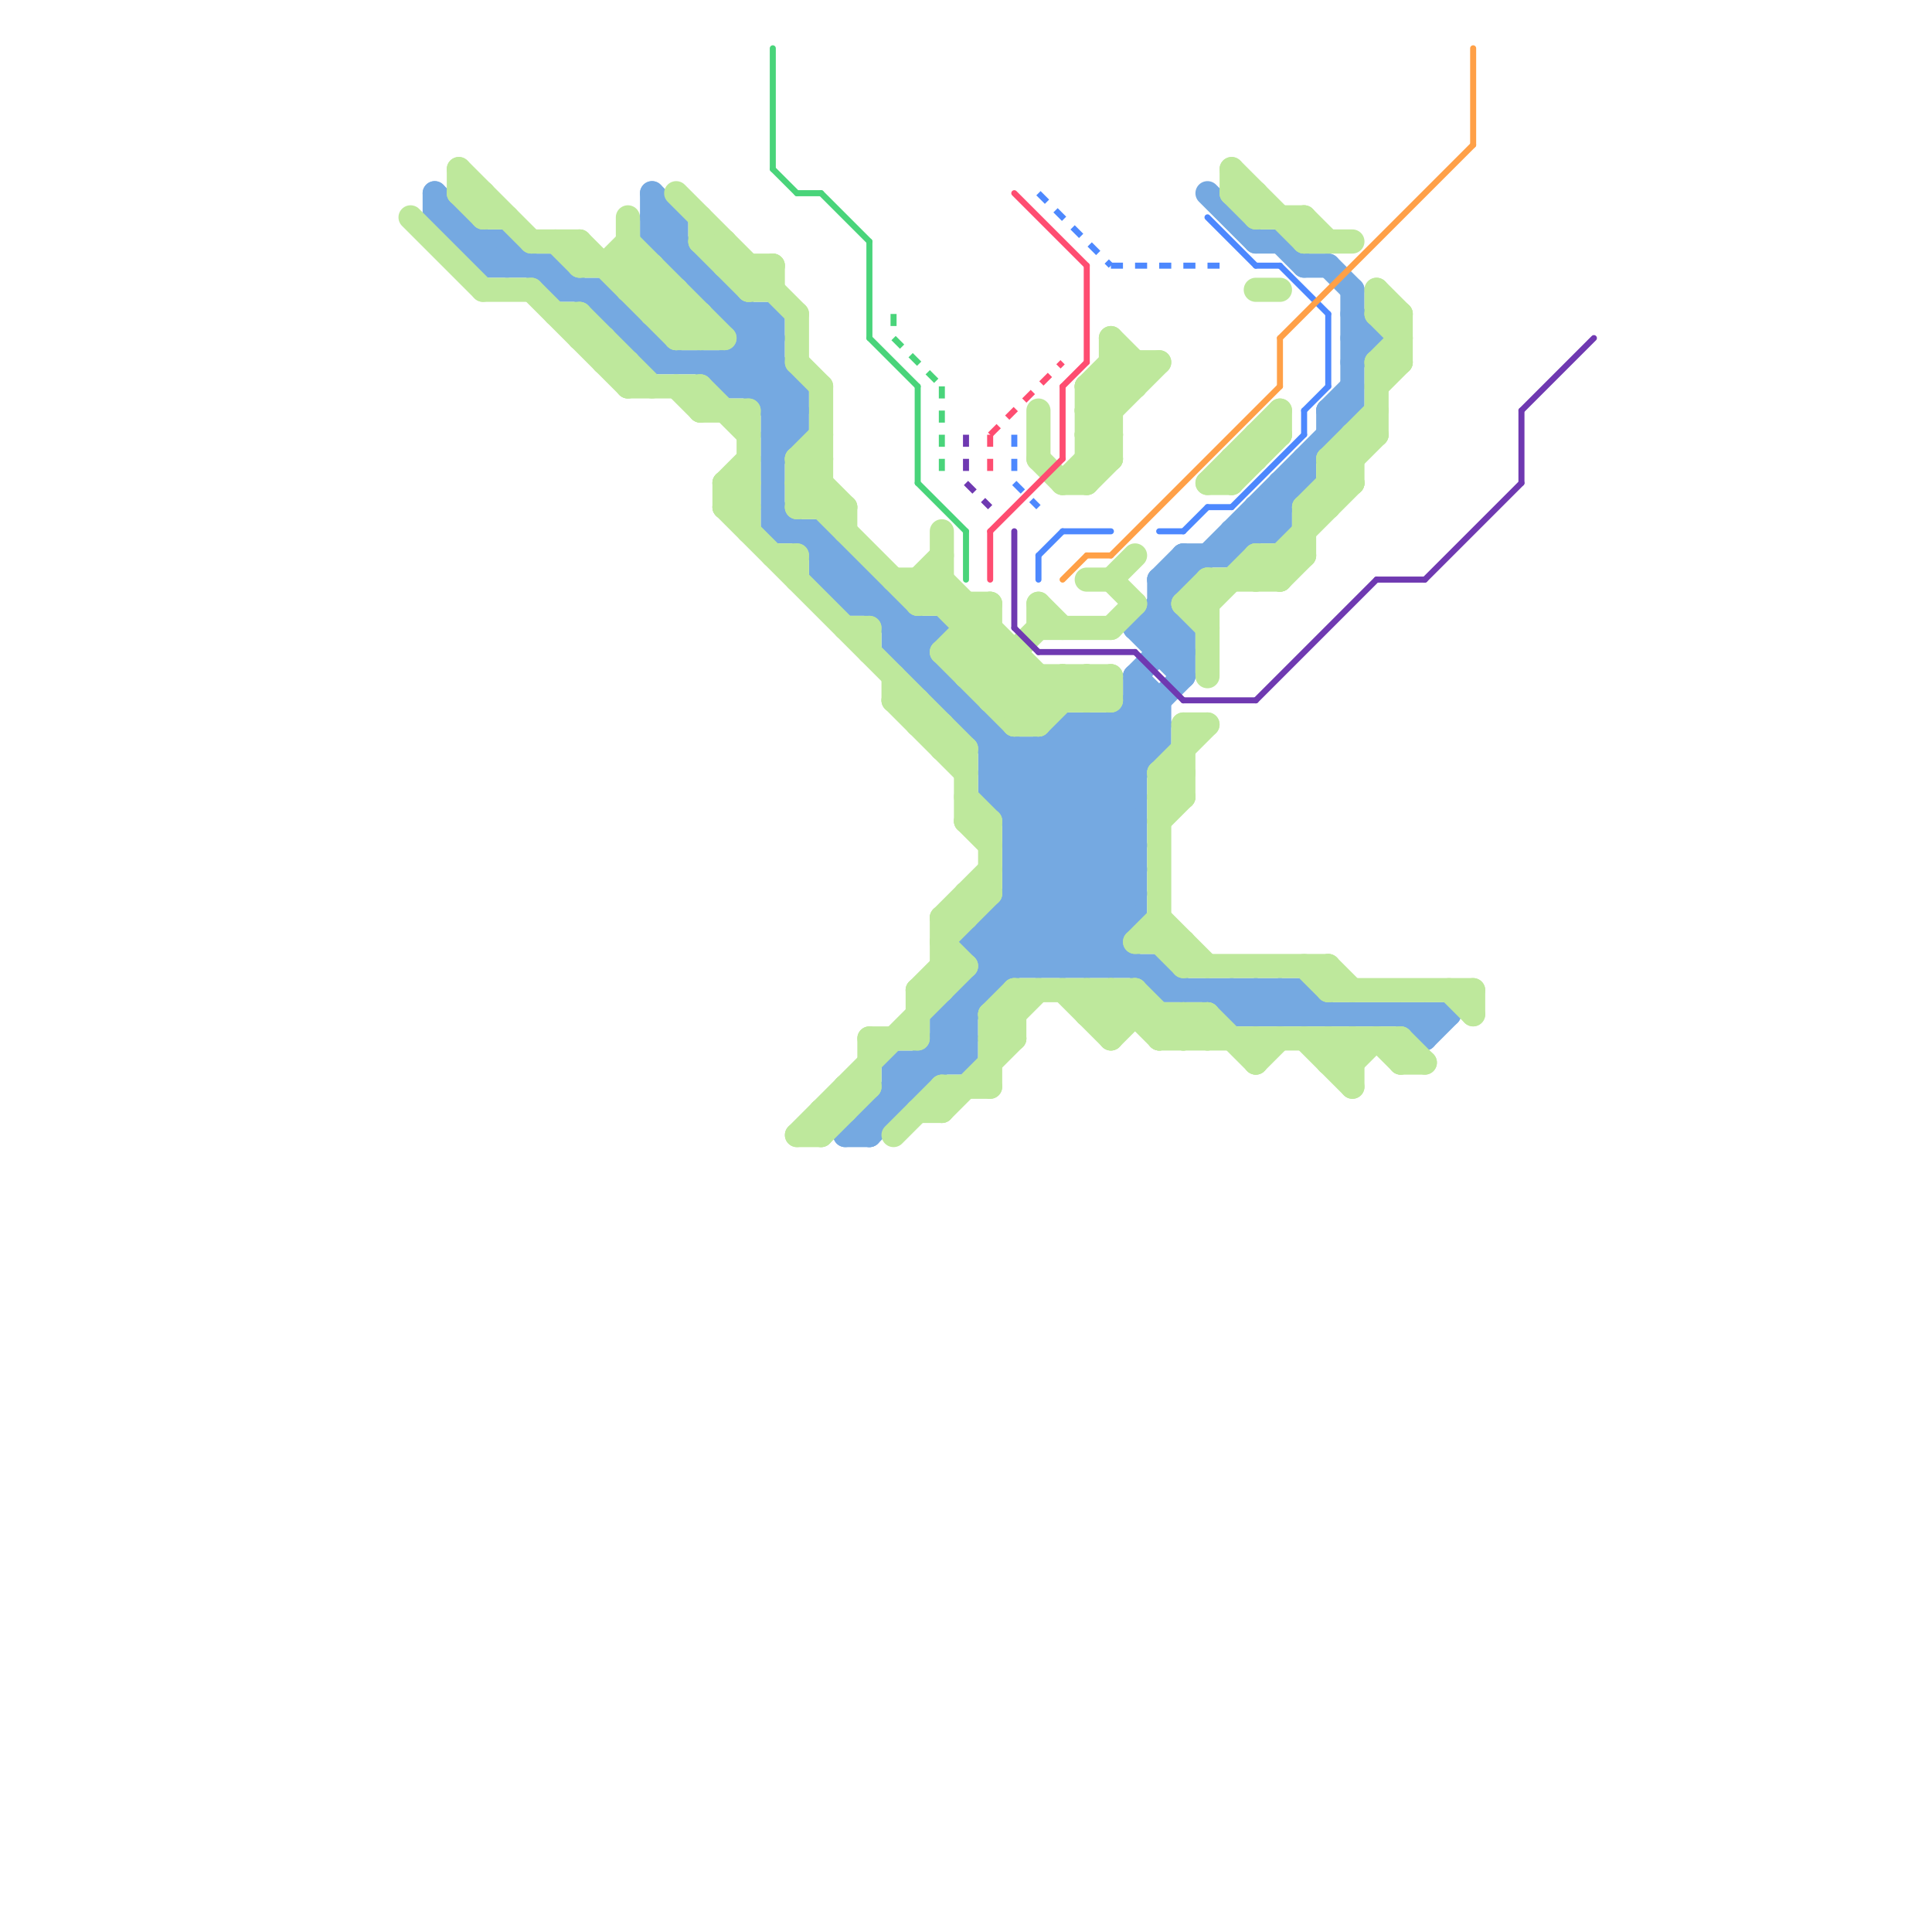 
<svg version="1.1" xmlns="http://www.w3.org/2000/svg" viewBox="0 0 80 80">
<style>line { stroke-width: 0.5; fill: none; stroke-linecap: round; stroke-linejoin: round; } .c0 { stroke: #75a9e1 } .c1 { stroke: #bee89c } .c2 { stroke: #6f39b1 } .c3 { stroke: #4d88fe } .c4 { stroke: #fe4d71 } .c5 { stroke: #49d47a } .c6 { stroke: #ffa047 } .w1 { stroke-width: 1; }.w4 { stroke-width: .25; }.l2 { stroke-dasharray: .5 .5; stroke-linecap: butt; }</style><line class="c0 w1" x1="41" y1="33" x2="44" y2="30"/><line class="c0 w1" x1="41" y1="30" x2="41" y2="33"/><line class="c0 w1" x1="54" y1="11" x2="55" y2="11"/><line class="c0 w1" x1="30" y1="16" x2="32" y2="14"/><line class="c0 w1" x1="42" y1="34" x2="47" y2="29"/><line class="c0 w1" x1="41" y1="38" x2="43" y2="40"/><line class="c0 w1" x1="42" y1="37" x2="47" y2="37"/><line class="c0 w1" x1="53" y1="42" x2="54" y2="41"/><line class="c0 w1" x1="39" y1="43" x2="40" y2="44"/><line class="c0 w1" x1="32" y1="17" x2="33" y2="16"/><line class="c0 w1" x1="54" y1="41" x2="55" y2="42"/><line class="c0 w1" x1="45" y1="40" x2="47" y2="38"/><line class="c0 w1" x1="55" y1="17" x2="55" y2="18"/><line class="c0 w1" x1="42" y1="35" x2="49" y2="28"/><line class="c0 w1" x1="18" y1="9" x2="19" y2="9"/><line class="c0 w1" x1="51" y1="23" x2="54" y2="20"/><line class="c0 w1" x1="47" y1="28" x2="49" y2="26"/><line class="c0 w1" x1="31" y1="15" x2="33" y2="17"/><line class="c0 w1" x1="47" y1="28" x2="47" y2="38"/><line class="c0 w1" x1="56" y1="12" x2="56" y2="17"/><line class="c0 w1" x1="32" y1="18" x2="33" y2="18"/><line class="c0 w1" x1="46" y1="30" x2="46" y2="40"/><line class="c0 w1" x1="31" y1="16" x2="32" y2="15"/><line class="c0 w1" x1="39" y1="28" x2="39" y2="29"/><line class="c0 w1" x1="51" y1="41" x2="52" y2="42"/><line class="c0 w1" x1="44" y1="31" x2="47" y2="34"/><line class="c0 w1" x1="52" y1="21" x2="53" y2="21"/><line class="c0 w1" x1="51" y1="22" x2="51" y2="23"/><line class="c0 w1" x1="35" y1="25" x2="36" y2="24"/><line class="c0 w1" x1="41" y1="39" x2="42" y2="40"/><line class="c0 w1" x1="47" y1="26" x2="49" y2="26"/><line class="c0 w1" x1="53" y1="10" x2="54" y2="11"/><line class="c0 w1" x1="37" y1="26" x2="39" y2="26"/><line class="c0 w1" x1="48" y1="41" x2="54" y2="41"/><line class="c0 w1" x1="21" y1="10" x2="21" y2="11"/><line class="c0 w1" x1="39" y1="42" x2="40" y2="43"/><line class="c0 w1" x1="32" y1="21" x2="47" y2="36"/><line class="c0 w1" x1="23" y1="11" x2="27" y2="15"/><line class="c0 w1" x1="42" y1="35" x2="47" y2="35"/><line class="c0 w1" x1="51" y1="22" x2="53" y2="22"/><line class="c0 w1" x1="37" y1="44" x2="37" y2="46"/><line class="c0 w1" x1="47" y1="26" x2="49" y2="28"/><line class="c0 w1" x1="40" y1="39" x2="46" y2="39"/><line class="c0 w1" x1="26" y1="14" x2="27" y2="14"/><line class="c0 w1" x1="41" y1="32" x2="42" y2="31"/><line class="c0 w1" x1="48" y1="24" x2="49" y2="24"/><line class="c0 w1" x1="35" y1="47" x2="47" y2="35"/><line class="c0 w1" x1="27" y1="10" x2="33" y2="16"/><line class="c0 w1" x1="28" y1="9" x2="28" y2="11"/><line class="c0 w1" x1="47" y1="29" x2="48" y2="29"/><line class="c0 w1" x1="32" y1="19" x2="33" y2="18"/><line class="c0 w1" x1="37" y1="44" x2="40" y2="44"/><line class="c0 w1" x1="55" y1="17" x2="56" y2="17"/><line class="c0 w1" x1="37" y1="27" x2="38" y2="27"/><line class="c0 w1" x1="27" y1="10" x2="28" y2="10"/><line class="c0 w1" x1="48" y1="27" x2="49" y2="27"/><line class="c0 w1" x1="44" y1="30" x2="44" y2="40"/><line class="c0 w1" x1="39" y1="29" x2="40" y2="29"/><line class="c0 w1" x1="44" y1="40" x2="47" y2="37"/><line class="c0 w1" x1="37" y1="25" x2="37" y2="27"/><line class="c0 w1" x1="27" y1="8" x2="27" y2="10"/><line class="c0 w1" x1="53" y1="41" x2="53" y2="42"/><line class="c0 w1" x1="38" y1="27" x2="39" y2="26"/><line class="c0 w1" x1="47" y1="26" x2="56" y2="17"/><line class="c0 w1" x1="29" y1="12" x2="30" y2="12"/><line class="c0 w1" x1="41" y1="33" x2="46" y2="38"/><line class="c0 w1" x1="41" y1="32" x2="47" y2="32"/><line class="c0 w1" x1="48" y1="25" x2="49" y2="26"/><line class="c0 w1" x1="30" y1="12" x2="30" y2="13"/><line class="c0 w1" x1="43" y1="31" x2="47" y2="35"/><line class="c0 w1" x1="41" y1="40" x2="48" y2="40"/><line class="c0 w1" x1="20" y1="10" x2="20" y2="11"/><line class="c0 w1" x1="27" y1="9" x2="32" y2="14"/><line class="c0 w1" x1="45" y1="30" x2="45" y2="40"/><line class="c0 w1" x1="49" y1="23" x2="51" y2="23"/><line class="c0 w1" x1="42" y1="38" x2="44" y2="40"/><line class="c0 w1" x1="31" y1="14" x2="32" y2="14"/><line class="c0 w1" x1="59" y1="42" x2="59" y2="43"/><line class="c0 w1" x1="51" y1="42" x2="60" y2="42"/><line class="c0 w1" x1="43" y1="31" x2="43" y2="40"/><line class="c0 w1" x1="48" y1="29" x2="48" y2="31"/><line class="c0 w1" x1="40" y1="39" x2="48" y2="31"/><line class="c0 w1" x1="54" y1="41" x2="54" y2="42"/><line class="c0 w1" x1="25" y1="12" x2="28" y2="15"/><line class="c0 w1" x1="36" y1="46" x2="36" y2="47"/><line class="c0 w1" x1="28" y1="11" x2="29" y2="11"/><line class="c0 w1" x1="36" y1="46" x2="37" y2="46"/><line class="c0 w1" x1="40" y1="41" x2="41" y2="41"/><line class="c0 w1" x1="18" y1="8" x2="21" y2="11"/><line class="c0 w1" x1="42" y1="31" x2="42" y2="40"/><line class="c0 w1" x1="48" y1="40" x2="48" y2="41"/><line class="c0 w1" x1="35" y1="25" x2="37" y2="25"/><line class="c0 w1" x1="19" y1="9" x2="19" y2="10"/><line class="c0 w1" x1="39" y1="42" x2="39" y2="44"/><line class="c0 w1" x1="42" y1="33" x2="45" y2="30"/><line class="c0 w1" x1="23" y1="12" x2="25" y2="12"/><line class="c0 w1" x1="40" y1="39" x2="41" y2="40"/><line class="c0 w1" x1="35" y1="23" x2="35" y2="25"/><line class="c0 w1" x1="47" y1="28" x2="48" y2="29"/><line class="c0 w1" x1="30" y1="13" x2="32" y2="13"/><line class="c0 w1" x1="39" y1="42" x2="40" y2="42"/><line class="c0 w1" x1="56" y1="14" x2="57" y2="14"/><line class="c0 w1" x1="59" y1="43" x2="60" y2="42"/><line class="c0 w1" x1="35" y1="47" x2="36" y2="47"/><line class="c0 w1" x1="46" y1="30" x2="47" y2="31"/><line class="c0 w1" x1="20" y1="11" x2="23" y2="11"/><line class="c0 w1" x1="32" y1="22" x2="34" y2="22"/><line class="c0 w1" x1="48" y1="26" x2="49" y2="27"/><line class="c0 w1" x1="52" y1="21" x2="53" y2="22"/><line class="c0 w1" x1="41" y1="31" x2="48" y2="31"/><line class="c0 w1" x1="32" y1="13" x2="32" y2="22"/><line class="c0 w1" x1="27" y1="8" x2="28" y2="9"/><line class="c0 w1" x1="30" y1="15" x2="30" y2="16"/><line class="c0 w1" x1="29" y1="11" x2="29" y2="12"/><line class="c0 w1" x1="40" y1="41" x2="40" y2="44"/><line class="c0 w1" x1="30" y1="15" x2="32" y2="13"/><line class="c0 w1" x1="40" y1="30" x2="41" y2="30"/><line class="c0 w1" x1="38" y1="26" x2="38" y2="28"/><line class="c0 w1" x1="44" y1="30" x2="47" y2="33"/><line class="c0 w1" x1="25" y1="13" x2="26" y2="13"/><line class="c0 w1" x1="50" y1="41" x2="51" y2="42"/><line class="c0 w1" x1="52" y1="42" x2="53" y2="41"/><line class="c0 w1" x1="48" y1="24" x2="48" y2="27"/><line class="c0 w1" x1="43" y1="40" x2="47" y2="36"/><line class="c0 w1" x1="42" y1="36" x2="46" y2="40"/><line class="c0 w1" x1="55" y1="17" x2="56" y2="16"/><line class="c0 w1" x1="37" y1="27" x2="38" y2="26"/><line class="c0 w1" x1="41" y1="32" x2="47" y2="38"/><line class="c0 w1" x1="56" y1="13" x2="57" y2="14"/><line class="c0 w1" x1="34" y1="24" x2="35" y2="23"/><line class="c0 w1" x1="52" y1="41" x2="53" y2="42"/><line class="c0 w1" x1="33" y1="16" x2="33" y2="18"/><line class="c0 w1" x1="39" y1="43" x2="40" y2="43"/><line class="c0 w1" x1="34" y1="22" x2="38" y2="26"/><line class="c0 w1" x1="55" y1="11" x2="56" y2="12"/><line class="c0 w1" x1="25" y1="12" x2="25" y2="13"/><line class="c0 w1" x1="39" y1="42" x2="47" y2="34"/><line class="c0 w1" x1="37" y1="27" x2="47" y2="37"/><line class="c0 w1" x1="19" y1="10" x2="21" y2="10"/><line class="c0 w1" x1="23" y1="11" x2="23" y2="12"/><line class="c0 w1" x1="41" y1="39" x2="47" y2="33"/><line class="c0 w1" x1="58" y1="42" x2="59" y2="43"/><line class="c0 w1" x1="37" y1="45" x2="38" y2="45"/><line class="c0 w1" x1="26" y1="13" x2="26" y2="14"/><line class="c0 w1" x1="40" y1="29" x2="40" y2="30"/><line class="c0 w1" x1="56" y1="15" x2="57" y2="14"/><line class="c0 w1" x1="47" y1="29" x2="48" y2="30"/><line class="c0 w1" x1="49" y1="26" x2="49" y2="28"/><line class="c0 w1" x1="52" y1="10" x2="53" y2="10"/><line class="c0 w1" x1="31" y1="13" x2="31" y2="16"/><line class="c0 w1" x1="32" y1="18" x2="33" y2="17"/><line class="c0 w1" x1="44" y1="30" x2="48" y2="30"/><line class="c0 w1" x1="34" y1="24" x2="35" y2="25"/><line class="c0 w1" x1="34" y1="24" x2="36" y2="24"/><line class="c0 w1" x1="30" y1="16" x2="33" y2="16"/><line class="c0 w1" x1="54" y1="19" x2="54" y2="20"/><line class="c0 w1" x1="32" y1="17" x2="33" y2="17"/><line class="c0 w1" x1="51" y1="41" x2="51" y2="42"/><line class="c0 w1" x1="34" y1="23" x2="35" y2="23"/><line class="c0 w1" x1="36" y1="24" x2="36" y2="25"/><line class="c0 w1" x1="29" y1="15" x2="30" y2="16"/><line class="c0 w1" x1="27" y1="9" x2="28" y2="9"/><line class="c0 w1" x1="41" y1="38" x2="47" y2="38"/><line class="c0 w1" x1="34" y1="22" x2="34" y2="24"/><line class="c0 w1" x1="50" y1="8" x2="52" y2="10"/><line class="c0 w1" x1="49" y1="23" x2="49" y2="24"/><line class="c0 w1" x1="53" y1="20" x2="54" y2="20"/><line class="c0 w1" x1="42" y1="37" x2="45" y2="40"/><line class="c0 w1" x1="42" y1="36" x2="47" y2="36"/><line class="c0 w1" x1="20" y1="11" x2="21" y2="10"/><line class="c0 w1" x1="30" y1="15" x2="33" y2="18"/><line class="c0 w1" x1="47" y1="30" x2="48" y2="31"/><line class="c0 w1" x1="36" y1="47" x2="40" y2="43"/><line class="c0 w1" x1="18" y1="9" x2="20" y2="11"/><line class="c0 w1" x1="45" y1="30" x2="47" y2="32"/><line class="c0 w1" x1="42" y1="34" x2="47" y2="34"/><line class="c0 w1" x1="48" y1="24" x2="49" y2="23"/><line class="c0 w1" x1="48" y1="40" x2="49" y2="41"/><line class="c0 w1" x1="42" y1="35" x2="48" y2="41"/><line class="c0 w1" x1="27" y1="10" x2="28" y2="9"/><line class="c0 w1" x1="51" y1="42" x2="52" y2="41"/><line class="c0 w1" x1="38" y1="28" x2="39" y2="28"/><line class="c0 w1" x1="21" y1="10" x2="23" y2="12"/><line class="c0 w1" x1="37" y1="44" x2="38" y2="45"/><line class="c0 w1" x1="52" y1="21" x2="52" y2="22"/><line class="c0 w1" x1="27" y1="15" x2="32" y2="15"/><line class="c0 w1" x1="41" y1="33" x2="47" y2="33"/><line class="c0 w1" x1="41" y1="38" x2="41" y2="41"/><line class="c0 w1" x1="18" y1="8" x2="18" y2="9"/><line class="c0 w1" x1="42" y1="36" x2="48" y2="30"/><line class="c0 w1" x1="38" y1="44" x2="38" y2="45"/><line class="c0 w1" x1="53" y1="20" x2="53" y2="22"/><line class="c0 w1" x1="53" y1="41" x2="54" y2="42"/><line class="c0 w1" x1="27" y1="14" x2="27" y2="15"/><line class="c0 w1" x1="52" y1="41" x2="52" y2="42"/><line class="c1 w1" x1="39" y1="39" x2="40" y2="40"/><line class="c1 w1" x1="40" y1="28" x2="46" y2="28"/><line class="c1 w1" x1="61" y1="41" x2="61" y2="42"/><line class="c1 w1" x1="39" y1="45" x2="41" y2="45"/><line class="c1 w1" x1="58" y1="44" x2="59" y2="44"/><line class="c1 w1" x1="55" y1="43" x2="55" y2="44"/><line class="c1 w1" x1="45" y1="42" x2="46" y2="41"/><line class="c1 w1" x1="28" y1="8" x2="33" y2="13"/><line class="c1 w1" x1="48" y1="32" x2="48" y2="39"/><line class="c1 w1" x1="57" y1="15" x2="58" y2="14"/><line class="c1 w1" x1="28" y1="14" x2="30" y2="14"/><line class="c1 w1" x1="45" y1="28" x2="45" y2="29"/><line class="c1 w1" x1="19" y1="8" x2="20" y2="9"/><line class="c1 w1" x1="28" y1="16" x2="29" y2="17"/><line class="c1 w1" x1="50" y1="20" x2="51" y2="20"/><line class="c1 w1" x1="39" y1="27" x2="42" y2="30"/><line class="c1 w1" x1="45" y1="41" x2="46" y2="42"/><line class="c1 w1" x1="44" y1="20" x2="45" y2="20"/><line class="c1 w1" x1="38" y1="25" x2="39" y2="24"/><line class="c1 w1" x1="48" y1="32" x2="50" y2="30"/><line class="c1 w1" x1="46" y1="15" x2="47" y2="16"/><line class="c1 w1" x1="47" y1="41" x2="47" y2="42"/><line class="c1 w1" x1="38" y1="41" x2="38" y2="43"/><line class="c1 w1" x1="45" y1="16" x2="46" y2="15"/><line class="c1 w1" x1="57" y1="13" x2="58" y2="14"/><line class="c1 w1" x1="27" y1="11" x2="27" y2="13"/><line class="c1 w1" x1="48" y1="33" x2="49" y2="33"/><line class="c1 w1" x1="30" y1="20" x2="31" y2="19"/><line class="c1 w1" x1="44" y1="28" x2="44" y2="29"/><line class="c1 w1" x1="44" y1="20" x2="46" y2="18"/><line class="c1 w1" x1="26" y1="15" x2="26" y2="16"/><line class="c1 w1" x1="46" y1="28" x2="46" y2="29"/><line class="c1 w1" x1="39" y1="24" x2="44" y2="29"/><line class="c1 w1" x1="52" y1="8" x2="52" y2="9"/><line class="c1 w1" x1="45" y1="24" x2="46" y2="24"/><line class="c1 w1" x1="26" y1="9" x2="26" y2="12"/><line class="c1 w1" x1="24" y1="10" x2="28" y2="14"/><line class="c1 w1" x1="51" y1="20" x2="53" y2="18"/><line class="c1 w1" x1="56" y1="18" x2="57" y2="18"/><line class="c1 w1" x1="46" y1="41" x2="48" y2="43"/><line class="c1 w1" x1="45" y1="16" x2="46" y2="17"/><line class="c1 w1" x1="20" y1="9" x2="21" y2="9"/><line class="c1 w1" x1="33" y1="19" x2="34" y2="19"/><line class="c1 w1" x1="38" y1="24" x2="38" y2="25"/><line class="c1 w1" x1="60" y1="41" x2="61" y2="42"/><line class="c1 w1" x1="24" y1="14" x2="25" y2="14"/><line class="c1 w1" x1="42" y1="29" x2="43" y2="28"/><line class="c1 w1" x1="45" y1="28" x2="46" y2="29"/><line class="c1 w1" x1="30" y1="20" x2="31" y2="21"/><line class="c1 w1" x1="31" y1="12" x2="32" y2="12"/><line class="c1 w1" x1="43" y1="17" x2="43" y2="19"/><line class="c1 w1" x1="37" y1="24" x2="39" y2="24"/><line class="c1 w1" x1="26" y1="10" x2="30" y2="14"/><line class="c1 w1" x1="57" y1="43" x2="58" y2="44"/><line class="c1 w1" x1="43" y1="19" x2="44" y2="20"/><line class="c1 w1" x1="48" y1="32" x2="49" y2="33"/><line class="c1 w1" x1="55" y1="19" x2="57" y2="17"/><line class="c1 w1" x1="30" y1="21" x2="40" y2="31"/><line class="c1 w1" x1="46" y1="42" x2="47" y2="41"/><line class="c1 w1" x1="29" y1="16" x2="31" y2="18"/><line class="c1 w1" x1="33" y1="15" x2="34" y2="16"/><line class="c1 w1" x1="45" y1="17" x2="47" y2="15"/><line class="c1 w1" x1="46" y1="14" x2="47" y2="15"/><line class="c1 w1" x1="54" y1="40" x2="55" y2="41"/><line class="c1 w1" x1="52" y1="24" x2="56" y2="20"/><line class="c1 w1" x1="45" y1="42" x2="50" y2="42"/><line class="c1 w1" x1="29" y1="10" x2="31" y2="12"/><line class="c1 w1" x1="37" y1="47" x2="39" y2="45"/><line class="c1 w1" x1="54" y1="21" x2="57" y2="18"/><line class="c1 w1" x1="53" y1="17" x2="53" y2="18"/><line class="c1 w1" x1="46" y1="14" x2="46" y2="19"/><line class="c1 w1" x1="51" y1="8" x2="52" y2="9"/><line class="c1 w1" x1="26" y1="12" x2="28" y2="12"/><line class="c1 w1" x1="41" y1="42" x2="42" y2="41"/><line class="c1 w1" x1="30" y1="21" x2="31" y2="21"/><line class="c1 w1" x1="45" y1="29" x2="46" y2="28"/><line class="c1 w1" x1="42" y1="30" x2="44" y2="28"/><line class="c1 w1" x1="25" y1="14" x2="25" y2="15"/><line class="c1 w1" x1="39" y1="27" x2="42" y2="27"/><line class="c1 w1" x1="41" y1="29" x2="46" y2="29"/><line class="c1 w1" x1="57" y1="12" x2="57" y2="13"/><line class="c1 w1" x1="43" y1="28" x2="43" y2="30"/><line class="c1 w1" x1="37" y1="29" x2="38" y2="29"/><line class="c1 w1" x1="40" y1="34" x2="41" y2="35"/><line class="c1 w1" x1="42" y1="27" x2="42" y2="30"/><line class="c1 w1" x1="49" y1="42" x2="50" y2="43"/><line class="c1 w1" x1="41" y1="42" x2="41" y2="45"/><line class="c1 w1" x1="32" y1="23" x2="33" y2="23"/><line class="c1 w1" x1="41" y1="34" x2="41" y2="37"/><line class="c1 w1" x1="42" y1="41" x2="42" y2="43"/><line class="c1 w1" x1="33" y1="20" x2="34" y2="19"/><line class="c1 w1" x1="19" y1="7" x2="22" y2="10"/><line class="c1 w1" x1="40" y1="27" x2="43" y2="30"/><line class="c1 w1" x1="55" y1="19" x2="56" y2="20"/><line class="c1 w1" x1="54" y1="9" x2="54" y2="10"/><line class="c1 w1" x1="39" y1="31" x2="40" y2="31"/><line class="c1 w1" x1="32" y1="11" x2="32" y2="12"/><line class="c1 w1" x1="50" y1="20" x2="53" y2="17"/><line class="c1 w1" x1="41" y1="43" x2="43" y2="41"/><line class="c1 w1" x1="45" y1="17" x2="46" y2="18"/><line class="c1 w1" x1="55" y1="44" x2="56" y2="43"/><line class="c1 w1" x1="55" y1="20" x2="56" y2="20"/><line class="c1 w1" x1="41" y1="42" x2="42" y2="43"/><line class="c1 w1" x1="54" y1="21" x2="54" y2="23"/><line class="c1 w1" x1="55" y1="41" x2="61" y2="41"/><line class="c1 w1" x1="55" y1="19" x2="55" y2="21"/><line class="c1 w1" x1="45" y1="18" x2="46" y2="18"/><line class="c1 w1" x1="19" y1="8" x2="20" y2="8"/><line class="c1 w1" x1="45" y1="18" x2="48" y2="15"/><line class="c1 w1" x1="45" y1="16" x2="47" y2="16"/><line class="c1 w1" x1="43" y1="26" x2="46" y2="26"/><line class="c1 w1" x1="49" y1="25" x2="50" y2="25"/><line class="c1 w1" x1="46" y1="41" x2="46" y2="43"/><line class="c1 w1" x1="40" y1="27" x2="41" y2="26"/><line class="c1 w1" x1="40" y1="37" x2="41" y2="37"/><line class="c1 w1" x1="34" y1="46" x2="34" y2="47"/><line class="c1 w1" x1="53" y1="24" x2="54" y2="23"/><line class="c1 w1" x1="34" y1="46" x2="35" y2="46"/><line class="c1 w1" x1="38" y1="41" x2="39" y2="41"/><line class="c1 w1" x1="42" y1="41" x2="47" y2="41"/><line class="c1 w1" x1="55" y1="44" x2="56" y2="44"/><line class="c1 w1" x1="57" y1="13" x2="58" y2="13"/><line class="c1 w1" x1="50" y1="25" x2="52" y2="23"/><line class="c1 w1" x1="44" y1="41" x2="46" y2="43"/><line class="c1 w1" x1="58" y1="13" x2="58" y2="15"/><line class="c1 w1" x1="23" y1="13" x2="24" y2="13"/><line class="c1 w1" x1="50" y1="24" x2="50" y2="28"/><line class="c1 w1" x1="39" y1="46" x2="42" y2="43"/><line class="c1 w1" x1="39" y1="38" x2="41" y2="36"/><line class="c1 w1" x1="39" y1="38" x2="40" y2="38"/><line class="c1 w1" x1="57" y1="15" x2="58" y2="15"/><line class="c1 w1" x1="24" y1="13" x2="24" y2="14"/><line class="c1 w1" x1="39" y1="40" x2="40" y2="40"/><line class="c1 w1" x1="43" y1="25" x2="44" y2="26"/><line class="c1 w1" x1="51" y1="19" x2="52" y2="19"/><line class="c1 w1" x1="44" y1="28" x2="45" y2="29"/><line class="c1 w1" x1="55" y1="40" x2="56" y2="41"/><line class="c1 w1" x1="48" y1="42" x2="48" y2="43"/><line class="c1 w1" x1="39" y1="22" x2="39" y2="25"/><line class="c1 w1" x1="28" y1="12" x2="28" y2="14"/><line class="c1 w1" x1="48" y1="34" x2="49" y2="33"/><line class="c1 w1" x1="57" y1="16" x2="58" y2="15"/><line class="c1 w1" x1="52" y1="9" x2="54" y2="9"/><line class="c1 w1" x1="41" y1="25" x2="41" y2="29"/><line class="c1 w1" x1="54" y1="10" x2="56" y2="10"/><line class="c1 w1" x1="33" y1="47" x2="34" y2="47"/><line class="c1 w1" x1="38" y1="24" x2="39" y2="23"/><line class="c1 w1" x1="51" y1="19" x2="51" y2="20"/><line class="c1 w1" x1="56" y1="43" x2="56" y2="45"/><line class="c1 w1" x1="53" y1="23" x2="53" y2="24"/><line class="c1 w1" x1="45" y1="16" x2="45" y2="20"/><line class="c1 w1" x1="27" y1="13" x2="29" y2="13"/><line class="c1 w1" x1="30" y1="20" x2="31" y2="20"/><line class="c1 w1" x1="31" y1="12" x2="32" y2="11"/><line class="c1 w1" x1="54" y1="43" x2="56" y2="45"/><line class="c1 w1" x1="43" y1="30" x2="45" y2="28"/><line class="c1 w1" x1="38" y1="25" x2="41" y2="25"/><line class="c1 w1" x1="48" y1="32" x2="49" y2="32"/><line class="c1 w1" x1="35" y1="45" x2="35" y2="46"/><line class="c1 w1" x1="39" y1="38" x2="39" y2="41"/><line class="c1 w1" x1="26" y1="16" x2="29" y2="16"/><line class="c1 w1" x1="35" y1="45" x2="36" y2="45"/><line class="c1 w1" x1="58" y1="43" x2="59" y2="44"/><line class="c1 w1" x1="26" y1="11" x2="29" y2="14"/><line class="c1 w1" x1="38" y1="30" x2="39" y2="30"/><line class="c1 w1" x1="38" y1="24" x2="43" y2="29"/><line class="c1 w1" x1="37" y1="29" x2="40" y2="32"/><line class="c1 w1" x1="25" y1="11" x2="26" y2="10"/><line class="c1 w1" x1="52" y1="23" x2="53" y2="24"/><line class="c1 w1" x1="57" y1="15" x2="57" y2="18"/><line class="c1 w1" x1="33" y1="13" x2="33" y2="15"/><line class="c1 w1" x1="49" y1="30" x2="50" y2="30"/><line class="c1 w1" x1="51" y1="8" x2="52" y2="8"/><line class="c1 w1" x1="24" y1="10" x2="24" y2="11"/><line class="c1 w1" x1="33" y1="20" x2="38" y2="25"/><line class="c1 w1" x1="25" y1="15" x2="26" y2="15"/><line class="c1 w1" x1="38" y1="46" x2="39" y2="46"/><line class="c1 w1" x1="30" y1="21" x2="31" y2="20"/><line class="c1 w1" x1="49" y1="39" x2="49" y2="40"/><line class="c1 w1" x1="31" y1="11" x2="31" y2="12"/><line class="c1 w1" x1="56" y1="18" x2="56" y2="20"/><line class="c1 w1" x1="52" y1="44" x2="53" y2="43"/><line class="c1 w1" x1="50" y1="42" x2="50" y2="43"/><line class="c1 w1" x1="48" y1="38" x2="50" y2="40"/><line class="c1 w1" x1="47" y1="39" x2="49" y2="39"/><line class="c1 w1" x1="40" y1="34" x2="41" y2="34"/><line class="c1 w1" x1="48" y1="43" x2="58" y2="43"/><line class="c1 w1" x1="52" y1="43" x2="52" y2="44"/><line class="c1 w1" x1="45" y1="41" x2="45" y2="42"/><line class="c1 w1" x1="33" y1="47" x2="40" y2="40"/><line class="c1 w1" x1="39" y1="45" x2="39" y2="46"/><line class="c1 w1" x1="55" y1="43" x2="56" y2="44"/><line class="c1 w1" x1="38" y1="29" x2="38" y2="30"/><line class="c1 w1" x1="23" y1="10" x2="24" y2="11"/><line class="c1 w1" x1="49" y1="42" x2="49" y2="43"/><line class="c1 w1" x1="47" y1="15" x2="47" y2="16"/><line class="c1 w1" x1="40" y1="37" x2="40" y2="38"/><line class="c1 w1" x1="48" y1="33" x2="49" y2="32"/><line class="c1 w1" x1="54" y1="9" x2="55" y2="10"/><line class="c1 w1" x1="35" y1="26" x2="36" y2="26"/><line class="c1 w1" x1="54" y1="21" x2="55" y2="21"/><line class="c1 w1" x1="51" y1="7" x2="51" y2="8"/><line class="c1 w1" x1="49" y1="40" x2="55" y2="40"/><line class="c1 w1" x1="52" y1="12" x2="53" y2="12"/><line class="c1 w1" x1="29" y1="13" x2="29" y2="14"/><line class="c1 w1" x1="49" y1="25" x2="50" y2="24"/><line class="c1 w1" x1="40" y1="25" x2="40" y2="28"/><line class="c1 w1" x1="33" y1="20" x2="34" y2="20"/><line class="c1 w1" x1="50" y1="24" x2="53" y2="24"/><line class="c1 w1" x1="37" y1="28" x2="37" y2="29"/><line class="c1 w1" x1="40" y1="33" x2="41" y2="34"/><line class="c1 w1" x1="42" y1="30" x2="43" y2="30"/><line class="c1 w1" x1="29" y1="10" x2="30" y2="10"/><line class="c1 w1" x1="24" y1="11" x2="27" y2="11"/><line class="c1 w1" x1="46" y1="15" x2="48" y2="15"/><line class="c1 w1" x1="52" y1="18" x2="52" y2="19"/><line class="c1 w1" x1="34" y1="16" x2="34" y2="21"/><line class="c1 w1" x1="36" y1="26" x2="36" y2="27"/><line class="c1 w1" x1="35" y1="21" x2="35" y2="22"/><line class="c1 w1" x1="28" y1="14" x2="29" y2="13"/><line class="c1 w1" x1="33" y1="19" x2="34" y2="18"/><line class="c1 w1" x1="33" y1="21" x2="34" y2="20"/><line class="c1 w1" x1="48" y1="39" x2="49" y2="40"/><line class="c1 w1" x1="20" y1="12" x2="22" y2="12"/><line class="c1 w1" x1="20" y1="8" x2="20" y2="9"/><line class="c1 w1" x1="29" y1="16" x2="29" y2="17"/><line class="c1 w1" x1="30" y1="20" x2="30" y2="21"/><line class="c1 w1" x1="39" y1="30" x2="39" y2="31"/><line class="c1 w1" x1="40" y1="31" x2="40" y2="34"/><line class="c1 w1" x1="43" y1="25" x2="43" y2="26"/><line class="c1 w1" x1="45" y1="18" x2="46" y2="19"/><line class="c1 w1" x1="49" y1="43" x2="50" y2="42"/><line class="c1 w1" x1="52" y1="23" x2="54" y2="23"/><line class="c1 w1" x1="33" y1="23" x2="33" y2="24"/><line class="c1 w1" x1="50" y1="42" x2="52" y2="44"/><line class="c1 w1" x1="47" y1="41" x2="49" y2="43"/><line class="c1 w1" x1="33" y1="21" x2="35" y2="21"/><line class="c1 w1" x1="22" y1="10" x2="24" y2="10"/><line class="c1 w1" x1="41" y1="43" x2="42" y2="43"/><line class="c1 w1" x1="49" y1="25" x2="50" y2="26"/><line class="c1 w1" x1="31" y1="17" x2="31" y2="22"/><line class="c1 w1" x1="56" y1="44" x2="57" y2="43"/><line class="c1 w1" x1="46" y1="24" x2="47" y2="23"/><line class="c1 w1" x1="41" y1="29" x2="42" y2="28"/><line class="c1 w1" x1="46" y1="26" x2="47" y2="25"/><line class="c1 w1" x1="30" y1="10" x2="30" y2="11"/><line class="c1 w1" x1="55" y1="40" x2="55" y2="41"/><line class="c1 w1" x1="33" y1="19" x2="33" y2="21"/><line class="c1 w1" x1="45" y1="20" x2="46" y2="19"/><line class="c1 w1" x1="34" y1="47" x2="36" y2="45"/><line class="c1 w1" x1="19" y1="7" x2="19" y2="8"/><line class="c1 w1" x1="41" y1="28" x2="43" y2="26"/><line class="c1 w1" x1="39" y1="27" x2="41" y2="25"/><line class="c1 w1" x1="47" y1="39" x2="48" y2="38"/><line class="c1 w1" x1="33" y1="19" x2="35" y2="21"/><line class="c1 w1" x1="39" y1="39" x2="41" y2="37"/><line class="c1 w1" x1="36" y1="43" x2="38" y2="43"/><line class="c1 w1" x1="30" y1="11" x2="32" y2="11"/><line class="c1 w1" x1="46" y1="24" x2="47" y2="25"/><line class="c1 w1" x1="40" y1="28" x2="41" y2="27"/><line class="c1 w1" x1="58" y1="43" x2="58" y2="44"/><line class="c1 w1" x1="17" y1="9" x2="20" y2="12"/><line class="c1 w1" x1="55" y1="19" x2="56" y2="19"/><line class="c1 w1" x1="24" y1="13" x2="27" y2="16"/><line class="c1 w1" x1="36" y1="43" x2="36" y2="45"/><line class="c1 w1" x1="57" y1="12" x2="58" y2="13"/><line class="c1 w1" x1="45" y1="17" x2="46" y2="17"/><line class="c1 w1" x1="52" y1="23" x2="52" y2="24"/><line class="c1 w1" x1="46" y1="43" x2="47" y2="42"/><line class="c1 w1" x1="45" y1="19" x2="46" y2="19"/><line class="c1 w1" x1="41" y1="42" x2="42" y2="42"/><line class="c1 w1" x1="29" y1="9" x2="29" y2="10"/><line class="c1 w1" x1="40" y1="26" x2="41" y2="26"/><line class="c1 w1" x1="51" y1="7" x2="54" y2="10"/><line class="c1 w1" x1="52" y1="18" x2="53" y2="18"/><line class="c1 w1" x1="26" y1="12" x2="27" y2="11"/><line class="c1 w1" x1="27" y1="13" x2="28" y2="12"/><line class="c1 w1" x1="29" y1="17" x2="31" y2="17"/><line class="c1 w1" x1="48" y1="43" x2="49" y2="42"/><line class="c1 w1" x1="38" y1="41" x2="39" y2="40"/><line class="c1 w1" x1="22" y1="12" x2="26" y2="16"/><line class="c1 w1" x1="49" y1="30" x2="49" y2="33"/><rect x="49" y="10" w="1" h="1" fill="#bee89c" /><line class="c2 w4" x1="49" y1="29" x2="52" y2="29"/><line class="c2 w4" x1="63" y1="17" x2="63" y2="20"/><line class="c2 w4" x1="59" y1="24" x2="63" y2="20"/><line class="c2 w4" x1="42" y1="22" x2="42" y2="26"/><line class="c2 w4" x1="42" y1="26" x2="43" y2="27"/><line class="c2 w4" x1="43" y1="27" x2="47" y2="27"/><line class="c2 w4" x1="52" y1="29" x2="57" y2="24"/><line class="c2 w4" x1="63" y1="17" x2="66" y2="14"/><line class="c2 w4" x1="57" y1="24" x2="59" y2="24"/><line class="c2 w4" x1="47" y1="27" x2="49" y2="29"/><line class="c2 w4 l2" x1="40" y1="20" x2="41" y2="21"/><line class="c2 w4 l2" x1="40" y1="18" x2="40" y2="20"/><line class="c3 w4" x1="48" y1="22" x2="49" y2="22"/><line class="c3 w4" x1="54" y1="17" x2="54" y2="18"/><line class="c3 w4" x1="52" y1="11" x2="53" y2="11"/><line class="c3 w4" x1="43" y1="23" x2="43" y2="24"/><line class="c3 w4" x1="51" y1="21" x2="54" y2="18"/><line class="c3 w4" x1="54" y1="17" x2="55" y2="16"/><line class="c3 w4" x1="49" y1="22" x2="50" y2="21"/><line class="c3 w4" x1="50" y1="9" x2="52" y2="11"/><line class="c3 w4" x1="44" y1="22" x2="46" y2="22"/><line class="c3 w4" x1="53" y1="11" x2="55" y2="13"/><line class="c3 w4" x1="55" y1="13" x2="55" y2="16"/><line class="c3 w4" x1="50" y1="21" x2="51" y2="21"/><line class="c3 w4" x1="43" y1="23" x2="44" y2="22"/><line class="c3 w4 l2" x1="42" y1="20" x2="43" y2="21"/><line class="c3 w4 l2" x1="42" y1="18" x2="42" y2="20"/><line class="c3 w4 l2" x1="43" y1="8" x2="46" y2="11"/><line class="c3 w4 l2" x1="46" y1="11" x2="51" y2="11"/><line class="c4 w4" x1="44" y1="16" x2="44" y2="19"/><line class="c4 w4" x1="41" y1="22" x2="41" y2="24"/><line class="c4 w4" x1="44" y1="16" x2="45" y2="15"/><line class="c4 w4" x1="41" y1="22" x2="44" y2="19"/><line class="c4 w4" x1="42" y1="8" x2="45" y2="11"/><line class="c4 w4" x1="45" y1="11" x2="45" y2="15"/><line class="c4 w4 l2" x1="41" y1="18" x2="44" y2="15"/><line class="c4 w4 l2" x1="41" y1="18" x2="41" y2="20"/><line class="c5 w4" x1="38" y1="20" x2="40" y2="22"/><line class="c5 w4" x1="36" y1="14" x2="38" y2="16"/><line class="c5 w4" x1="33" y1="8" x2="34" y2="8"/><line class="c5 w4" x1="32" y1="7" x2="33" y2="8"/><line class="c5 w4" x1="38" y1="16" x2="38" y2="20"/><line class="c5 w4" x1="32" y1="2" x2="32" y2="7"/><line class="c5 w4" x1="40" y1="22" x2="40" y2="24"/><line class="c5 w4" x1="36" y1="10" x2="36" y2="14"/><line class="c5 w4" x1="34" y1="8" x2="36" y2="10"/><line class="c5 w4 l2" x1="37" y1="14" x2="39" y2="16"/><line class="c5 w4 l2" x1="39" y1="16" x2="39" y2="20"/><line class="c5 w4 l2" x1="37" y1="13" x2="37" y2="14"/><line class="c6 w4" x1="46" y1="23" x2="53" y2="16"/><line class="c6 w4" x1="53" y1="14" x2="61" y2="6"/><line class="c6 w4" x1="44" y1="24" x2="45" y2="23"/><line class="c6 w4" x1="53" y1="14" x2="53" y2="16"/><line class="c6 w4" x1="61" y1="2" x2="61" y2="6"/><line class="c6 w4" x1="45" y1="23" x2="46" y2="23"/>


</svg>

